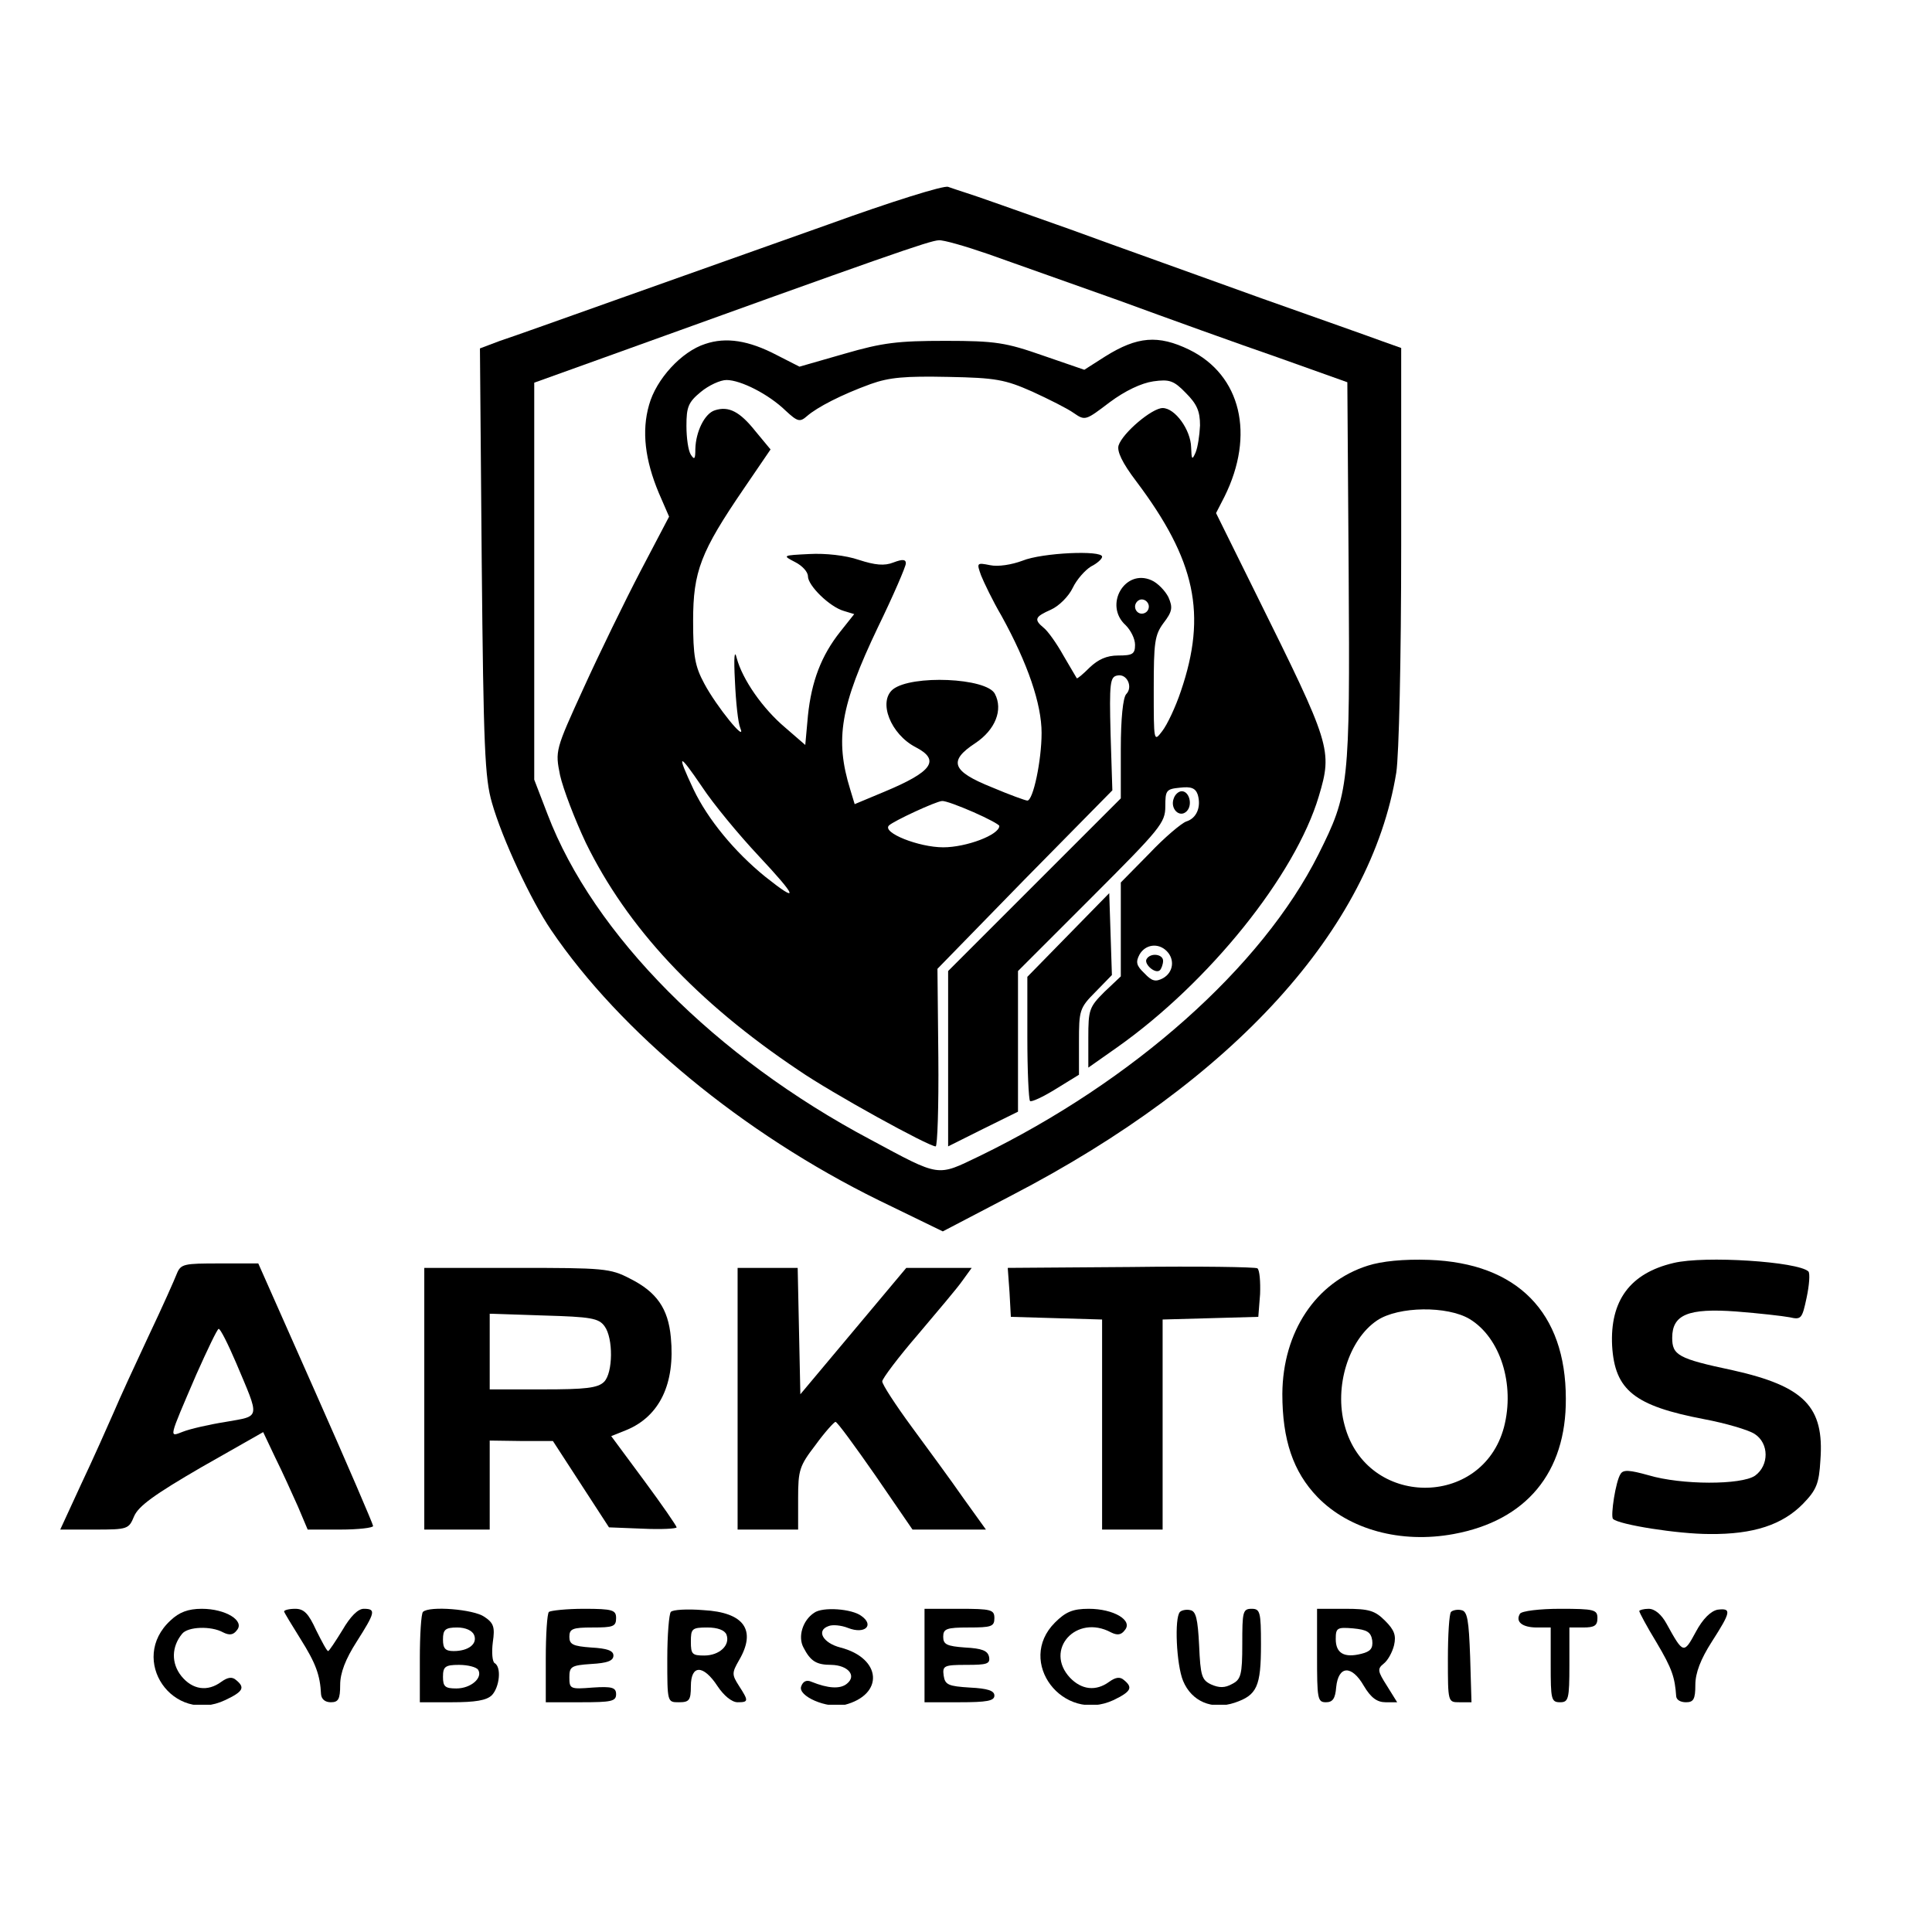 <svg xmlns="http://www.w3.org/2000/svg" xmlns:xlink="http://www.w3.org/1999/xlink" width="100%" height="100%" viewBox="0 0 2048 2048" version="1.1" xml:space="preserve" style="fill-rule:evenodd;clip-rule:evenodd;stroke-linejoin:round;stroke-miterlimit:2;">
    <g transform="matrix(2.483,0,0,2.483,1000,1000)">
        <g transform="matrix(1,0,0,1,-392.02,-325.056)">
            <clipPath id="_clip1">
                <rect x="0" y="0" width="784.039" height="650.111"/>
            </clipPath>
            <g clip-path="url(#_clip1)">
                <g transform="matrix(0.19,-2.917e-16,-2.917e-16,-0.19,-85.747,798.763)">
                    <g transform="matrix(1,0,0,1,1023.28,-1.81899e-12)">
                        <path d="M1234,4109C1095,4060 883,3984 761,3941C640,3898 520,3855 495,3847L450,3830L454,3351C458,2933 461,2864 477,2809C500,2728 565,2589 610,2523C766,2293 1041,2066 1346,1916L1490,1846L1645,1927C2144,2186 2452,2526 2509,2877C2515,2917 2520,3130 2520,3388L2520,3831L2475,3847C2451,3856 2329,3899 2205,3943C2081,3988 1887,4057 1775,4098C1662,4138 1558,4175 1544,4179C1529,4184 1510,4190 1502,4193C1493,4197 1372,4159 1234,4109ZM1592,4042C1643,4024 1775,3977 1885,3938C1994,3898 2155,3840 2242,3810L2399,3754L2402,3325C2405,2847 2403,2831 2334,2693C2207,2440 1918,2183 1572,2015C1476,1969 1486,1967 1328,2052C979,2237 705,2513 602,2783L572,2861L572,3753L725,3808C1368,4040 1460,4072 1481,4073C1491,4074 1540,4060 1592,4042Z" style="fill-rule:nonzero;"/>
                    </g>
                    <g transform="matrix(1,0,0,1,1023.28,-1.81899e-12)">
                        <path d="M956,3840C903,3823 846,3761 830,3703C813,3644 821,3579 852,3505L875,3452L811,3330C776,3263 718,3144 683,3067C619,2927 619,2926 630,2871C637,2840 663,2772 688,2719C781,2529 936,2362 1166,2208C1240,2157 1458,2037 1474,2037C1478,2037 1481,2127 1480,2237L1478,2436L1674,2637L1871,2837L1867,2964C1864,3079 1866,3092 1882,3095C1904,3100 1918,3069 1902,3053C1895,3045 1890,2999 1890,2930L1890,2819L1502,2431L1502,2037L1580,2076L1659,2115L1659,2431L1824,2596C1979,2751 1990,2764 1990,2801C1990,2837 1992,2840 2023,2843C2048,2846 2058,2842 2063,2827C2071,2799 2060,2774 2037,2767C2026,2763 1988,2731 1954,2695L1890,2630L1890,2419L1853,2384C1819,2350 1817,2344 1817,2281L1817,2214L1881,2259C2088,2405 2282,2646 2335,2824C2366,2928 2362,2939 2195,3276L2104,3460L2123,3497C2192,3636 2160,3770 2044,3827C1974,3861 1927,3857 1855,3812L1808,3782L1715,3814C1632,3843 1609,3847 1496,3847C1389,3847 1355,3843 1269,3818L1168,3789L1117,3815C1054,3848 1003,3856 956,3840ZM1691,3733C1728,3716 1770,3695 1784,3685C1810,3667 1811,3668 1865,3709C1900,3735 1936,3752 1963,3756C1999,3761 2009,3758 2036,3730C2061,3705 2068,3689 2068,3657C2067,3635 2063,3608 2058,3596C2050,3578 2049,3580 2048,3608C2047,3647 2012,3696 1984,3696C1960,3696 1894,3640 1885,3612C1881,3599 1893,3573 1925,3531C2058,3354 2084,3233 2025,3060C2013,3024 1994,2984 1983,2970C1964,2945 1964,2946 1964,3064C1964,3169 1966,3186 1986,3213C2006,3239 2007,3248 1997,3271C1990,3285 1973,3303 1959,3309C1899,3336 1851,3253 1901,3208C1912,3197 1922,3178 1922,3164C1922,3143 1916,3140 1884,3140C1858,3140 1839,3131 1820,3113C1805,3098 1792,3087 1791,3089C1790,3091 1776,3114 1761,3140C1746,3167 1726,3195 1717,3202C1694,3221 1697,3227 1733,3243C1751,3251 1773,3273 1782,3292C1791,3311 1810,3332 1823,3340C1837,3347 1848,3357 1848,3362C1848,3377 1713,3371 1669,3353C1645,3344 1614,3339 1596,3343C1566,3349 1566,3348 1576,3320C1582,3305 1602,3263 1622,3229C1681,3122 1712,3031 1712,2966C1712,2904 1693,2814 1680,2814C1676,2814 1640,2827 1600,2844C1510,2880 1502,2903 1563,2943C1608,2973 1626,3018 1607,3054C1588,3090 1420,3097 1378,3064C1344,3036 1373,2963 1429,2934C1485,2905 1467,2879 1359,2834L1292,2806L1282,2839C1247,2952 1260,3027 1344,3203C1379,3275 1407,3340 1407,3347C1407,3356 1400,3357 1379,3349C1359,3341 1338,3343 1301,3355C1272,3365 1226,3370 1190,3368C1130,3365 1129,3365 1158,3350C1174,3342 1187,3328 1187,3318C1187,3297 1236,3249 1268,3240L1291,3233L1260,3194C1217,3140 1195,3082 1187,3005L1181,2939L1136,2978C1085,3021 1040,3086 1027,3134C1022,3155 1020,3137 1023,3082C1025,3036 1030,2988 1035,2977C1050,2941 981,3026 954,3077C933,3116 929,3139 929,3218C929,3329 946,3373 1043,3515L1103,3603L1069,3644C1034,3688 1009,3701 978,3691C955,3684 935,3643 934,3604C934,3581 932,3579 924,3591C918,3600 914,3629 914,3656C914,3698 918,3709 946,3732C964,3747 990,3759 1004,3759C1036,3759 1099,3727 1137,3690C1164,3665 1169,3664 1185,3678C1208,3698 1262,3726 1328,3750C1370,3765 1405,3768 1502,3766C1609,3764 1630,3760 1691,3733ZM1953,3250C1953,3241 1946,3234 1937,3234C1929,3234 1922,3241 1922,3250C1922,3258 1929,3266 1937,3266C1946,3266 1953,3258 1953,3250ZM1076,2690C1163,2597 1169,2581 1091,2643C1022,2699 962,2772 930,2839C891,2922 896,2923 949,2845C974,2807 1031,2738 1076,2690ZM1559,2788C1591,2774 1617,2760 1617,2757C1617,2737 1543,2709 1491,2709C1436,2709 1353,2742 1369,2758C1379,2768 1474,2812 1488,2813C1495,2814 1527,2802 1559,2788ZM1993,2476C2012,2457 2008,2428 1985,2415C1968,2406 1960,2408 1943,2426C1925,2443 1923,2451 1932,2468C1945,2491 1974,2495 1993,2476Z" style="fill-rule:nonzero;"/>
                    </g>
                    <g transform="matrix(1,0,0,1,1023.28,-1.81899e-12)">
                        <path d="M1948,2458C1941,2447 1968,2423 1978,2433C1981,2436 1985,2446 1985,2454C1985,2469 1957,2473 1948,2458Z" style="fill-rule:nonzero;"/>
                    </g>
                    <g transform="matrix(1,0,0,1,1023.28,-1.81899e-12)">
                        <path d="M2009,2819C2000,2796 2022,2774 2038,2790C2052,2804 2044,2835 2027,2835C2020,2835 2012,2828 2009,2819Z" style="fill-rule:nonzero;"/>
                    </g>
                    <g transform="matrix(1,0,0,1,1023.28,-1.81899e-12)">
                        <path d="M1864,2606L1680,2418L1680,2282C1680,2207 1683,2143 1686,2139C1689,2136 1715,2148 1744,2166L1796,2198L1796,2272C1796,2342 1797,2348 1833,2384L1870,2422L1864,2606Z" style="fill-rule:nonzero;"/>
                    </g>
                    <g transform="matrix(1,0,0,1,-79.767,0)">
                        <path d="M3548,1769C3431,1732 3357,1620 3356,1481C3356,1378 3380,1306 3435,1249C3506,1176 3622,1144 3741,1166C3904,1196 3994,1304 3993,1470C3993,1664 3884,1775 3686,1782C3628,1784 3579,1779 3548,1769ZM3777,1649C3846,1607 3879,1502 3854,1406C3805,1223 3545,1225 3496,1410C3472,1497 3505,1603 3569,1646C3617,1678 3727,1679 3777,1649Z" style="fill-rule:nonzero;"/>
                    </g>
                    <g transform="matrix(1,0,0,1,-79.767,0)">
                        <path d="M4235,1775C4137,1752 4092,1690 4097,1589C4103,1489 4147,1454 4304,1424C4352,1415 4403,1400 4417,1391C4450,1370 4450,1320 4418,1297C4387,1276 4253,1276 4179,1298C4136,1310 4122,1311 4116,1301C4105,1285 4093,1206 4099,1200C4112,1187 4245,1166 4316,1166C4415,1165 4480,1187 4526,1234C4556,1265 4562,1279 4565,1332C4574,1452 4529,1498 4368,1534C4245,1560 4232,1568 4232,1607C4232,1659 4268,1674 4376,1666C4427,1662 4480,1656 4496,1653C4522,1647 4524,1650 4534,1697C4540,1725 4542,1752 4538,1756C4515,1778 4305,1792 4235,1775Z" style="fill-rule:nonzero;"/>
                    </g>
                    <g transform="matrix(1,0,0,1,-79.767,0)">
                        <path d="M872,1751C867,1738 839,1675 809,1612C779,1548 743,1470 730,1439C716,1407 684,1335 657,1278L610,1176L687,1176C762,1176 764,1177 776,1206C786,1229 822,1255 927,1316L1066,1395L1093,1338C1109,1306 1131,1257 1144,1228L1166,1176L1239,1176C1280,1176 1313,1180 1313,1184C1313,1188 1255,1323 1184,1483L1055,1774L968,1774C888,1774 881,1773 872,1751ZM1005,1551C1059,1423 1061,1432 982,1418C944,1412 901,1402 886,1396C854,1384 852,1376 916,1525C941,1581 963,1627 966,1627C970,1627 987,1593 1005,1551Z" style="fill-rule:nonzero;"/>
                    </g>
                    <g transform="matrix(1,0,0,1,-79.767,0)">
                        <path d="M3016,1766L2739,1764L2743,1709L2746,1654L2848,1651L2951,1648L2951,1176L3087,1176L3087,1648L3195,1651L3302,1654L3306,1705C3307,1733 3305,1759 3300,1763C3296,1766 3167,1768 3016,1766Z" style="fill-rule:nonzero;"/>
                    </g>
                    <g transform="matrix(1,0,0,1,-79.767,0)">
                        <path d="M1428,1764L1428,1176L1575,1176L1575,1376L1646,1375L1717,1375L1843,1181L1919,1178C1961,1176 1995,1178 1995,1181C1995,1184 1962,1232 1922,1286L1848,1386L1883,1400C1957,1431 1992,1504 1982,1608C1976,1673 1950,1710 1890,1740C1846,1763 1831,1764 1636,1764L1428,1764ZM1833,1633C1853,1606 1852,1528 1832,1508C1818,1494 1790,1491 1695,1491L1575,1491L1575,1661L1697,1657C1802,1654 1820,1651 1833,1633Z" style="fill-rule:nonzero;"/>
                    </g>
                    <g transform="matrix(1,0,0,1,-79.767,0)">
                        <path d="M2132,1764L2132,1176L2268,1176L2268,1246C2268,1310 2271,1319 2307,1366C2328,1395 2349,1418 2352,1418C2356,1418 2396,1363 2442,1297L2525,1176L2690,1176L2639,1247C2612,1286 2559,1358 2523,1407C2487,1456 2457,1502 2457,1509C2457,1515 2493,1563 2537,1614C2580,1665 2626,1719 2637,1735L2658,1764L2511,1764L2273,1480L2267,1764L2132,1764Z" style="fill-rule:nonzero;"/>
                    </g>
                    <g transform="matrix(1,0,0,1,-79.767,0)">
                        <path d="M858,972C762,884 863,737 981,793C1021,812 1026,821 1005,838C996,846 986,844 972,834C941,811 907,816 882,847C859,876 860,913 884,942C897,958 949,960 976,945C990,938 999,939 1007,950C1025,971 982,998 928,998C897,998 877,990 858,972Z" style="fill-rule:nonzero;"/>
                    </g>
                    <g transform="matrix(1,0,0,1,-79.767,0)">
                        <path d="M1113,992C1113,990 1130,962 1150,930C1184,876 1194,849 1196,806C1197,795 1205,788 1218,788C1235,788 1239,795 1239,827C1239,854 1251,885 1276,924C1318,990 1320,998 1292,998C1279,998 1262,981 1244,950C1228,924 1214,903 1212,903C1209,903 1198,924 1185,950C1168,987 1158,998 1138,998C1124,998 1113,995 1113,992Z" style="fill-rule:nonzero;"/>
                    </g>
                    <g transform="matrix(1,0,0,1,-79.767,0)">
                        <path d="M1425,991C1421,987 1418,939 1418,886L1418,788L1490,788C1542,788 1568,792 1580,804C1597,822 1602,867 1586,876C1581,879 1579,900 1582,923C1587,957 1584,966 1563,980C1539,997 1439,1005 1425,991ZM1540,939C1548,919 1527,903 1494,903C1475,903 1470,909 1470,929C1470,951 1475,956 1502,956C1521,956 1536,949 1540,939ZM1549,861C1560,843 1533,819 1500,819C1475,819 1470,823 1470,845C1470,868 1475,872 1506,872C1526,872 1545,867 1549,861Z" style="fill-rule:nonzero;"/>
                    </g>
                    <g transform="matrix(1,0,0,1,-79.767,0)">
                        <path d="M1708,991C1704,987 1701,939 1701,886L1701,788L1780,788C1848,788 1859,790 1859,806C1859,821 1850,824 1806,821C1756,817 1754,818 1754,844C1754,868 1758,871 1803,874C1839,876 1853,881 1853,893C1853,904 1839,909 1803,911C1762,914 1754,918 1754,935C1754,953 1761,956 1806,956C1852,956 1859,958 1859,977C1859,995 1852,998 1787,998C1747,998 1712,994 1708,991Z" style="fill-rule:nonzero;"/>
                    </g>
                    <g transform="matrix(1,0,0,1,-79.767,0)">
                        <path d="M1982,991C1978,987 1974,939 1974,886C1974,788 1974,788 2000,788C2023,788 2027,792 2027,824C2027,873 2055,873 2087,824C2101,803 2119,788 2132,788C2157,788 2157,791 2135,825C2119,850 2119,854 2135,882C2175,950 2147,990 2055,995C2019,998 1986,996 1982,991ZM2107,940C2116,916 2091,893 2057,893C2030,893 2027,896 2027,924C2027,953 2029,956 2064,956C2087,956 2103,950 2107,940Z" style="fill-rule:nonzero;"/>
                    </g>
                    <g transform="matrix(1,0,0,1,-79.767,0)">
                        <path d="M2304,989C2278,972 2267,935 2280,911C2296,880 2309,872 2343,872C2380,871 2400,848 2378,830C2363,817 2335,819 2298,834C2287,839 2279,835 2275,824C2266,802 2333,773 2372,782C2462,805 2456,887 2363,911C2324,921 2308,949 2336,959C2345,963 2365,961 2380,955C2418,940 2440,961 2410,982C2389,998 2323,1003 2304,989Z" style="fill-rule:nonzero;"/>
                    </g>
                    <g transform="matrix(1,0,0,1,-79.767,0)">
                        <path d="M2552,998L2552,788L2630,788C2692,788 2709,791 2709,803C2709,814 2694,819 2654,821C2606,824 2598,827 2595,848C2592,870 2596,872 2646,872C2692,872 2700,874 2697,890C2694,904 2681,909 2643,911C2602,914 2594,918 2594,935C2594,953 2601,956 2651,956C2702,956 2709,958 2709,977C2709,996 2702,998 2630,998L2552,998Z" style="fill-rule:nonzero;"/>
                    </g>
                    <g transform="matrix(1,0,0,1,-79.767,0)">
                        <path d="M2845,967C2757,879 2863,740 2977,793C3016,812 3021,821 3000,838C2991,846 2981,844 2967,834C2937,812 2905,816 2879,843C2820,906 2893,987 2971,945C2985,938 2994,939 3002,950C3021,972 2977,998 2921,998C2885,998 2869,991 2845,967Z" style="fill-rule:nonzero;"/>
                    </g>
                    <g transform="matrix(1,0,0,1,-79.767,0)">
                        <path d="M3126,991C3113,978 3118,872 3133,836C3152,790 3198,770 3249,787C3299,804 3308,823 3308,918C3308,991 3306,998 3287,998C3267,998 3266,991 3266,919C3266,850 3263,839 3243,829C3227,820 3214,820 3196,828C3175,838 3172,847 3169,916C3166,975 3162,993 3149,995C3141,997 3130,995 3126,991Z" style="fill-rule:nonzero;"/>
                    </g>
                    <g transform="matrix(1,0,0,1,-79.767,0)">
                        <path d="M3434,893C3434,796 3435,788 3454,788C3469,788 3475,796 3477,822C3482,871 3512,872 3539,825C3555,798 3569,788 3588,788L3614,788L3591,825C3570,858 3569,863 3584,875C3593,882 3603,900 3607,916C3612,938 3608,950 3587,971C3564,994 3551,998 3497,998L3434,998L3434,893ZM3558,927C3560,909 3554,902 3534,897C3495,887 3476,898 3476,930C3476,955 3479,957 3515,954C3546,951 3555,946 3558,927Z" style="fill-rule:nonzero;"/>
                    </g>
                    <g transform="matrix(1,0,0,1,-79.767,0)">
                        <path d="M3735,991C3731,987 3728,939 3728,886C3728,788 3728,788 3754,788L3781,788L3778,890C3775,972 3772,993 3758,995C3750,997 3739,995 3735,991Z" style="fill-rule:nonzero;"/>
                    </g>
                    <g transform="matrix(1,0,0,1,-79.767,0)">
                        <path d="M3890,987C3879,969 3895,956 3928,956L3959,956L3959,872C3959,795 3960,788 3980,788C3999,788 4001,795 4001,872L4001,956L4032,956C4057,956 4064,960 4064,977C4064,996 4057,998 3980,998C3934,998 3894,993 3890,987Z" style="fill-rule:nonzero;"/>
                    </g>
                    <g transform="matrix(1,0,0,1,-79.767,0)">
                        <path d="M4158,993C4158,990 4175,958 4197,922C4232,863 4238,844 4241,801C4242,793 4251,788 4263,788C4280,788 4284,795 4284,827C4284,854 4296,885 4321,924C4364,991 4366,1000 4334,996C4319,993 4301,976 4285,946C4258,896 4257,896 4219,965C4208,985 4193,998 4179,998C4168,998 4158,995 4158,993Z" style="fill-rule:nonzero;"/>
                    </g>
                </g>
            </g>
        </g>
    </g>
</svg>